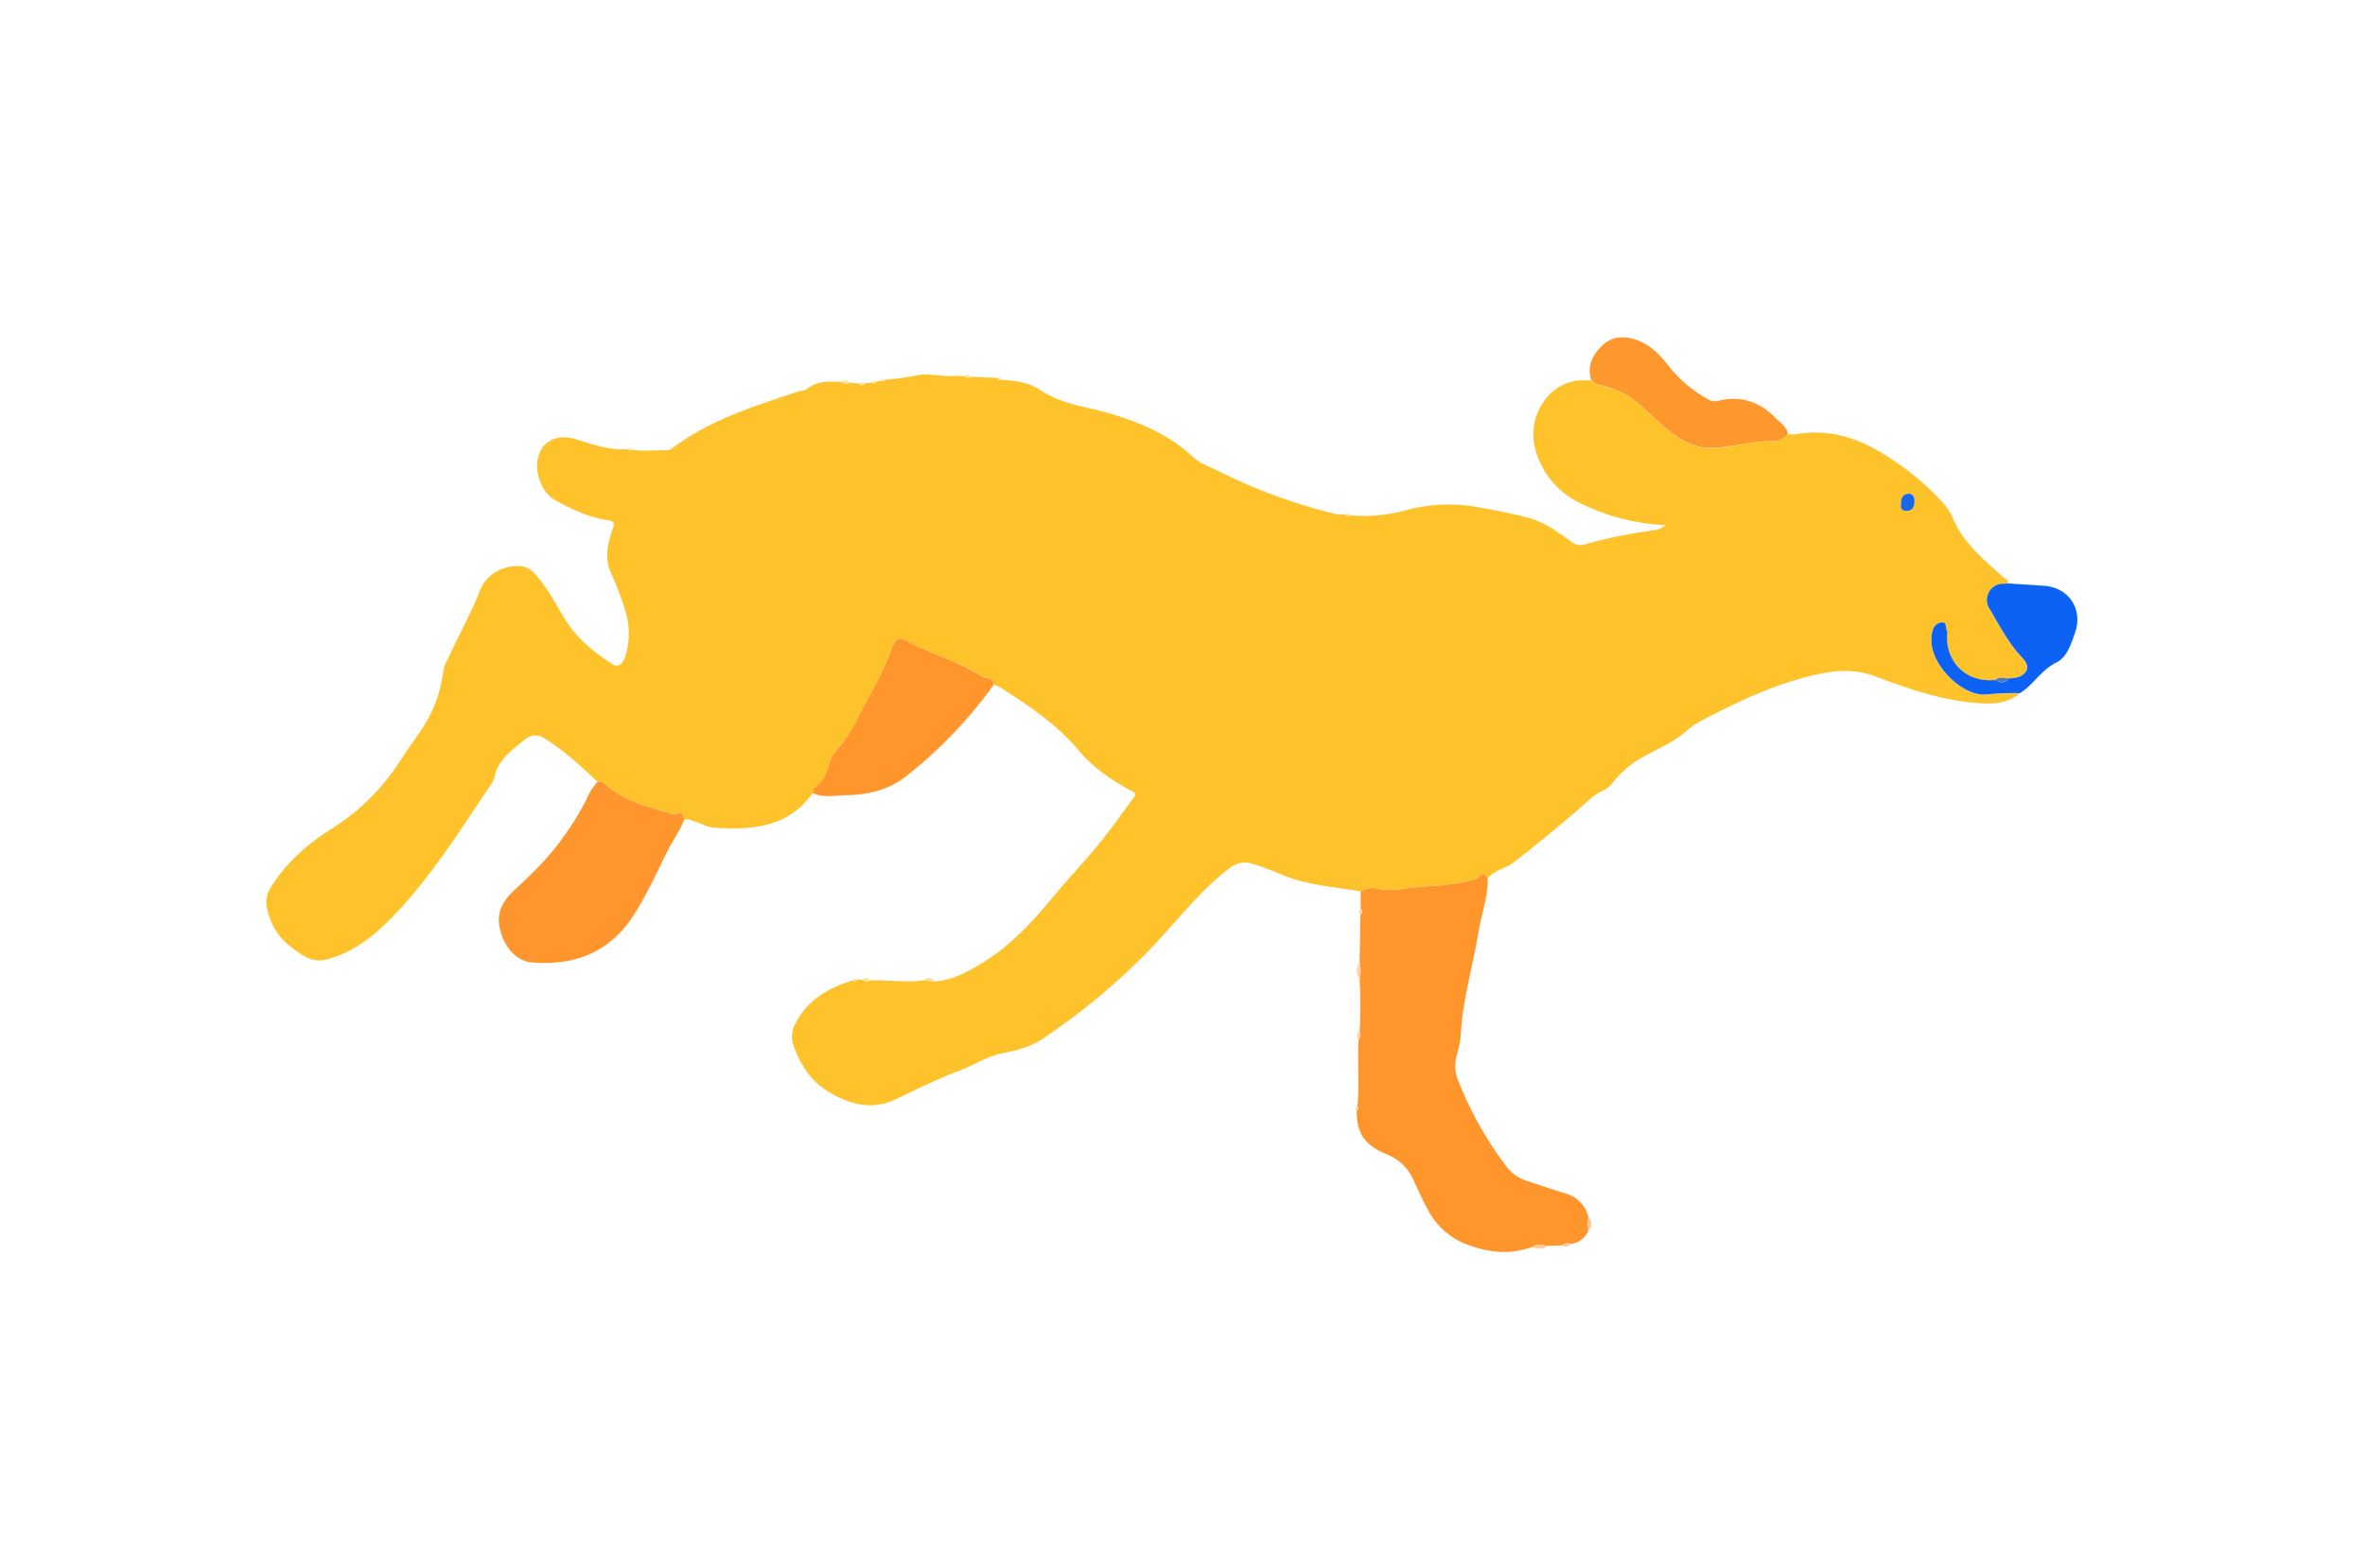 <svg id="Layer_1" data-name="Layer 1" xmlns="http://www.w3.org/2000/svg" viewBox="0 0 670.47 444.58"><defs><style>.cls-1{fill:#fec22b;}.cls-2{fill:#fe962c;}.cls-3{fill:#fe962d;}.cls-4{fill:#fe972c;}.cls-5{fill:#0c62f4;}.cls-6{fill:#fed5ab;}.cls-7{fill:#feca96;}.cls-8{fill:#fee095;}.cls-9{fill:#fee5a7;}.cls-10{fill:#fee3a1;}.cls-11{fill:#fee199;}.cls-12{fill:#fedd89;}.cls-13{fill:#fed1a3;}.cls-14{fill:#1a67e7;}.cls-15{fill:#4f7cbb;}</style></defs><path class="cls-1" d="M382.67,146.15a45.89,45.89,0,0,0,16.09-1.52,46.31,46.31,0,0,1,20.64-.72c4.49.76,9,1.71,13.39,2.79,5,1.22,8.82,4.15,12.79,7a3.81,3.81,0,0,0,3.64.69,139.1,139.1,0,0,1,19.59-4,6.32,6.32,0,0,0,3.4-1.47,60.5,60.5,0,0,1-24.09-6.17,23.66,23.66,0,0,1-13.07-16.24c-2-9,4.5-18.72,13.64-18.64.81,0,1.63,0,2.45,0,.58.37.93,1,1.74,1.15,4.05,1,8,2.34,11.2,5.12,2.46,2.12,4.75,4.43,7.23,6.52,3.95,3.33,7.92,6.43,13.61,6.39,5.89,0,11.53-2,17.43-1.91a5,5,0,0,0,4.49-2.08,9,9,0,0,0,2.13.11c9.52-1.68,18,1,25.89,6.14A78.66,78.66,0,0,1,548,139.64c2.18,2.21,4.41,4.35,5.61,7.25,3,7.15,8.78,11.83,14.3,16.78.58.51,1.5.77,1.42,1.81-.45,0-.9.08-1.35.09a4.59,4.59,0,0,0-4.06,7c2.9,4.86,5.49,9.94,9.46,14.12,2,2.15,1.61,4.09-1.06,5.31a10.13,10.13,0,0,1-2.91.39c-1.3,0-2.69-.66-3.84.5-7.7.76-13.61-4.53-13.63-12.19,0-.64.22-1.41-.06-1.88-.45-.76.09-2.28-1.27-2.25a2.91,2.91,0,0,0-2.52,1.7,6.66,6.66,0,0,0-.5,2.32c-1,7.47,8.84,17.46,16,16.37a76.2,76.2,0,0,1,9-.33c-4,3.28-8.73,3.06-13.42,2.61-9.58-.93-18.62-4.07-27.54-7.44-7.56-2.85-14.67-1.24-22,.87-9.66,2.78-18.57,7.16-27.41,11.77a19.78,19.78,0,0,0-4,2.76c-3.58,3.19-8,5-12.07,7.28a28.22,28.22,0,0,0-9.07,7.62c-1.51,2-4,2.46-5.73,4-7.15,6.4-14.57,12.49-22.13,18.4-2.3,1.8-5.47,2.18-7.45,4.52-.67-1.2-1.57-1.61-2.53-.42-.6.75-1.34.71-2.11.93-4.88,1.42-9.95,1.6-14.94,2-3.76.31-7.56,1.28-11.31.53a6.52,6.52,0,0,0-5.15.7c-6-1-12.1-1.5-18-3.19-4.3-1.23-8.22-3.36-12.51-4.57a6.89,6.89,0,0,0-6.88,1.38c-8.88,6.81-15.43,15.81-23.14,23.69a187.92,187.92,0,0,1-29.72,24.58c-3.32,2.23-7.18,3.23-11.15,4-4.47.86-8.33,3.51-12.59,5.08-6.22,2.29-12.09,5.33-18.08,8.13-7,3.27-13.77,1-19.67-2.84-4.39-2.86-7.26-7.44-9.05-12.59a7.64,7.64,0,0,1,.67-6.38c3.43-6.58,9.31-9.94,16.11-12a.87.87,0,0,0,1.26-.24l1.63,0a1.55,1.55,0,0,0,2.18.18c5-.12,10.06.72,15.09,0l2.93.33c5.16-.25,9.51-2.72,13.75-5.3,7.84-4.78,14-11.43,19.79-18.44,4.33-5.22,9-10.16,13.31-15.41,3.43-4.2,6.53-8.67,9.75-13,.65-.87.62-1.18-.61-1.85-5.6-3-10.89-6.59-15-11.52-6.34-7.56-14.43-12.87-22.62-18.09a6.14,6.14,0,0,0-1.52-.48c.07-1-.27-1.83-1.43-1.91a6.24,6.24,0,0,1-2.75-1.08c-6.39-3.85-13.61-5.91-20.15-9.4-2.74-1.46-3.78-.17-4.52,2-2,5.79-5.07,11-7.87,16.38-1.84,3.51-3.5,7.18-6,10.33-1.28,1.63-2.84,3-3.53,5.09-1,2.9-1.69,6-4.6,7.74-.31.19-.25,1-.37,1.5-7,9.8-17.27,10.56-28,9.83-1.83-.13-3.61-1.12-5.41-1.72-1-.34-2-.93-3.14-.49,0-1.58-.58-2.47-2.32-1.77a2.55,2.55,0,0,1-1.82-.17c-6.6-2-13.35-3.56-18.56-8.57-.36-.35-1.19-.22-1.8-.31-4.73-4.37-9.38-8.81-14.92-12.21-2-1.24-3.76-1.24-5.51.14-3.74,3-7.73,5.72-8.8,10.87a6.59,6.59,0,0,1-1.1,2.18c-8.88,13.15-17.24,26.68-28.5,38.07-5.2,5.26-10.92,9.59-18.17,11.41-4.17,1-7.33-1.61-10.26-3.9a17.61,17.61,0,0,1-6.38-10.49,7.69,7.69,0,0,1,.81-5.75c4.22-7,10.13-12.28,16.94-16.64a62.93,62.93,0,0,0,19.85-19.46c1.94-3.07,4.1-6,6.15-9a38.45,38.45,0,0,0,6.19-16.61c.27-1.91,1.29-3.34,2-4.94,2.74-6,6-11.78,8.43-18,1.77-4.63,7-7.39,11.94-6.73,2.15.3,3.41,1.86,4.69,3.42,3.07,3.74,5.21,8.06,7.79,12.11,3.33,5.25,8.12,9,13.2,12.29,1.43.93,2.89-.3,3.39-1.89a21.59,21.59,0,0,0,.29-12.85,86.94,86.94,0,0,0-4.2-11.21c-2-4.33-.89-8.42.48-12.5.55-1.62.51-2.2-1.33-2.47-5.41-.79-10.32-3.08-15-5.71-3.81-2.15-5.81-7.68-4.87-11.84,1.1-4.81,5.25-7,10.53-5.46,4.92,1.45,9.75,3.31,15,2.85a.83.83,0,0,0,1.25.17c3.24.6,6.5,0,9.75.18a2.62,2.62,0,0,0,1.7-.71c10.69-8,23.24-11.87,35.67-16,.77-.26,1.78-.17,2.33-.65,2.91-2.51,6.39-2.08,9.8-2.12a2,2,0,0,0,2.3.29l2.61.21a1,1,0,0,0,1.62,0l2.07-.23a.87.87,0,0,0,1.21-.28l1.51-.29a.93.93,0,0,0,1.21-.24,74.65,74.65,0,0,0,8.19-1.12c3.78-.92,7.46.28,11.19.06,1-.06,2,0,3,0a1.33,1.33,0,0,0,1.77.24l7.5.29a1.05,1.05,0,0,0,1.11.56c4,.21,7.83.68,11.3,3,5.68,3.85,12.45,4.5,18.85,6.35,8.78,2.52,17.24,6,24.13,12.43,2.16,2,5,2.92,7.58,4.21a157.12,157.12,0,0,0,32.7,12,15.37,15.37,0,0,0,3,.15A.86.86,0,0,0,382.67,146.15Zm156.23-3c-.2,1.07.48,1.7,1.64,1.7,1.78,0,2.2-1.26,2.24-2.75,0-1.28-.53-2.23-1.85-2.12C539.22,140.15,538.93,141.53,538.9,143.18Z"/><path class="cls-2" d="M385.74,252.79a6.52,6.52,0,0,1,5.15-.7c3.75.75,7.55-.22,11.31-.53,5-.42,10.06-.6,14.94-2,.77-.22,1.51-.18,2.11-.93,1-1.19,1.86-.78,2.53.42.1,5.08-1.71,9.84-2.53,14.76-1.68,10.16-4.72,20.09-5.19,30.46a32.77,32.77,0,0,1-1.21,5.52,11.16,11.16,0,0,0,.67,7,103,103,0,0,0,13.29,23.65,11.77,11.77,0,0,0,6,4.44c3.71,1.17,7.39,2.47,11.12,3.62a8.9,8.9,0,0,1,6.39,6.78,9.68,9.68,0,0,0,0,3.56,5.87,5.87,0,0,1-5,3.89,2.12,2.12,0,0,0-2.31.41l-4.22.17c-1.52-.19-3.06-.62-4.5.32-6.3,2.3-12.33,1.59-18.56-.77a20.42,20.42,0,0,1-10.59-9.23c-1.7-2.87-3-6-4.43-9a13.76,13.76,0,0,0-7.36-7.2c-6.49-2.63-8.78-6-8.72-12.52a.82.82,0,0,0,.19-1.23c.65-6.3-.09-12.63.37-18.94a2,2,0,0,0,.25-2.3,110.9,110.9,0,0,0,0-14.47,12.54,12.54,0,0,0,0-5.14l.25-13.51a1,1,0,0,0,.05-1.63C385.75,256.05,385.75,254.42,385.74,252.79Z"/><path class="cls-3" d="M169.41,221.71c.61.09,1.44,0,1.8.31,5.21,5,12,6.61,18.56,8.57a2.55,2.55,0,0,0,1.82.17c1.74-.7,2.31.19,2.32,1.77-1.15,3.15-3.2,5.83-4.69,8.82-3.11,6.23-5.94,12.61-9.78,18.47-6.79,10.38-16.66,14.06-28.53,13.11-5.08-.4-8.44-5.23-9.34-10.31-.76-4.34,1.38-7.57,4.33-10.28,5.15-4.73,10.11-9.59,14.1-15.41a76.24,76.24,0,0,0,6.24-10.18A16.9,16.9,0,0,1,169.41,221.71Z"/><path class="cls-2" d="M230.43,224.91c.12-.51.06-1.31.37-1.5,2.91-1.79,3.63-4.84,4.6-7.74.69-2.06,2.25-3.46,3.53-5.09,2.48-3.15,4.14-6.82,6-10.33,2.8-5.37,5.91-10.59,7.87-16.38.74-2.2,1.78-3.49,4.52-2,6.54,3.49,13.76,5.55,20.15,9.4a6.24,6.24,0,0,0,2.75,1.08c1.16.08,1.5.87,1.43,1.91a125.51,125.51,0,0,1-24.8,25.88c-4.79,3.82-10.67,5.26-16.73,5.36C236.89,225.52,233.57,226.37,230.43,224.91Z"/><path class="cls-4" d="M506.84,123a5,5,0,0,1-4.49,2.08c-5.9,0-11.54,1.86-17.43,1.91-5.69,0-9.66-3.06-13.61-6.39-2.48-2.09-4.77-4.4-7.23-6.52-3.23-2.78-7.15-4.14-11.2-5.12-.81-.2-1.16-.78-1.74-1.15-1.39-4.2.53-7.47,3.38-10.08s6.51-2.49,10-1.12c3.67,1.45,6.31,4.28,8.63,7.3a36.14,36.14,0,0,0,10.93,9.22,3.67,3.67,0,0,0,2.83.58c6.47-1.66,12,.19,16.51,4.88C504.7,119.89,506.5,120.89,506.84,123Z"/><path class="cls-5" d="M569.45,192.36a10.13,10.13,0,0,0,2.91-.39c2.67-1.22,3.1-3.16,1.06-5.31-4-4.18-6.56-9.26-9.46-14.12a4.59,4.59,0,0,1,4.06-7c.45,0,.9-.06,1.35-.09,3.41.23,6.81.43,10.21.68,6.94.51,11,6.69,8.7,13.25-1.14,3.26-2.27,7-5.31,8.5-4.31,2.09-6.47,6.35-10.36,8.69a76.2,76.2,0,0,0-9,.33c-7.18,1.09-17-8.9-16-16.37a6.66,6.66,0,0,1,.5-2.32,2.91,2.91,0,0,1,2.52-1.7c1.36,0,.82,1.49,1.27,2.25.28.47.06,1.24.06,1.88,0,7.66,5.93,13,13.63,12.19C567,193.53,568.35,194,569.45,192.36Z"/><path class="cls-6" d="M385.45,272.83a12.54,12.54,0,0,1,0,5.14A4.5,4.5,0,0,1,385.45,272.83Z"/><path class="cls-7" d="M434.26,353.64c1.44-.94,3-.51,4.5-.32C437.34,354.49,435.8,354.15,434.26,353.64Z"/><path class="cls-7" d="M450.3,348.85a9.68,9.68,0,0,1,0-3.56A2.27,2.27,0,0,1,450.3,348.85Z"/><path class="cls-8" d="M264.79,278.36l-2.93-.33C262.94,277.22,264,276.83,264.79,278.36Z"/><path class="cls-9" d="M240.9,108.59a2,2,0,0,1-2.3-.29A1.44,1.44,0,0,1,240.9,108.59Z"/><path class="cls-8" d="M246.77,278a1.55,1.55,0,0,1-2.18-.18A1.42,1.42,0,0,1,246.77,278Z"/><path class="cls-6" d="M385.41,292.44a2,2,0,0,1-.25,2.3A1.44,1.44,0,0,1,385.41,292.44Z"/><path class="cls-7" d="M443,353.15a2.12,2.12,0,0,1,2.31-.41A1.49,1.49,0,0,1,443,353.15Z"/><path class="cls-10" d="M275.25,106.92a1.33,1.33,0,0,1-1.77-.24C274.18,106,274.74,106.23,275.25,106.92Z"/><path class="cls-9" d="M245.13,108.82a1,1,0,0,1-1.62,0A1,1,0,0,1,245.13,108.82Z"/><path class="cls-6" d="M385.75,257.69a1,1,0,0,1-.05,1.63C385.09,258.75,385.22,258.21,385.75,257.69Z"/><path class="cls-10" d="M283.86,107.77a1.05,1.05,0,0,1-1.11-.56C283.58,106.47,283.64,107.28,283.86,107.77Z"/><path class="cls-9" d="M251.13,107.78a.93.93,0,0,1-1.21.24C250.24,107.5,250.59,107.13,251.13,107.78Z"/><path class="cls-9" d="M248.41,108.31a.87.87,0,0,1-1.21.28C247.5,108.08,247.83,107.67,248.41,108.31Z"/><path class="cls-11" d="M179.35,127.58a.83.83,0,0,1-1.25-.17C178.61,126.78,179,127.12,179.35,127.58Z"/><path class="cls-12" d="M382.67,146.15a.86.86,0,0,1-1.28-.2C381.92,145.34,382.3,145.71,382.67,146.15Z"/><path class="cls-8" d="M243,277.82a.87.87,0,0,1-1.26.24C242.05,277.6,242.41,277.21,243,277.82Z"/><path class="cls-13" d="M384.79,313.68a.82.82,0,0,1-.19,1.23C384,314.4,384.34,314,384.79,313.68Z"/><path class="cls-14" d="M538.9,143.18c0-1.65.32-3,2-3.17,1.32-.11,1.89.84,1.85,2.12,0,1.49-.46,2.75-2.24,2.75C539.38,144.88,538.7,144.25,538.9,143.18Z"/><path class="cls-15" d="M569.45,192.36c-1.1,1.6-2.45,1.17-3.84.5C566.76,191.7,568.15,192.4,569.45,192.36Z"/></svg>